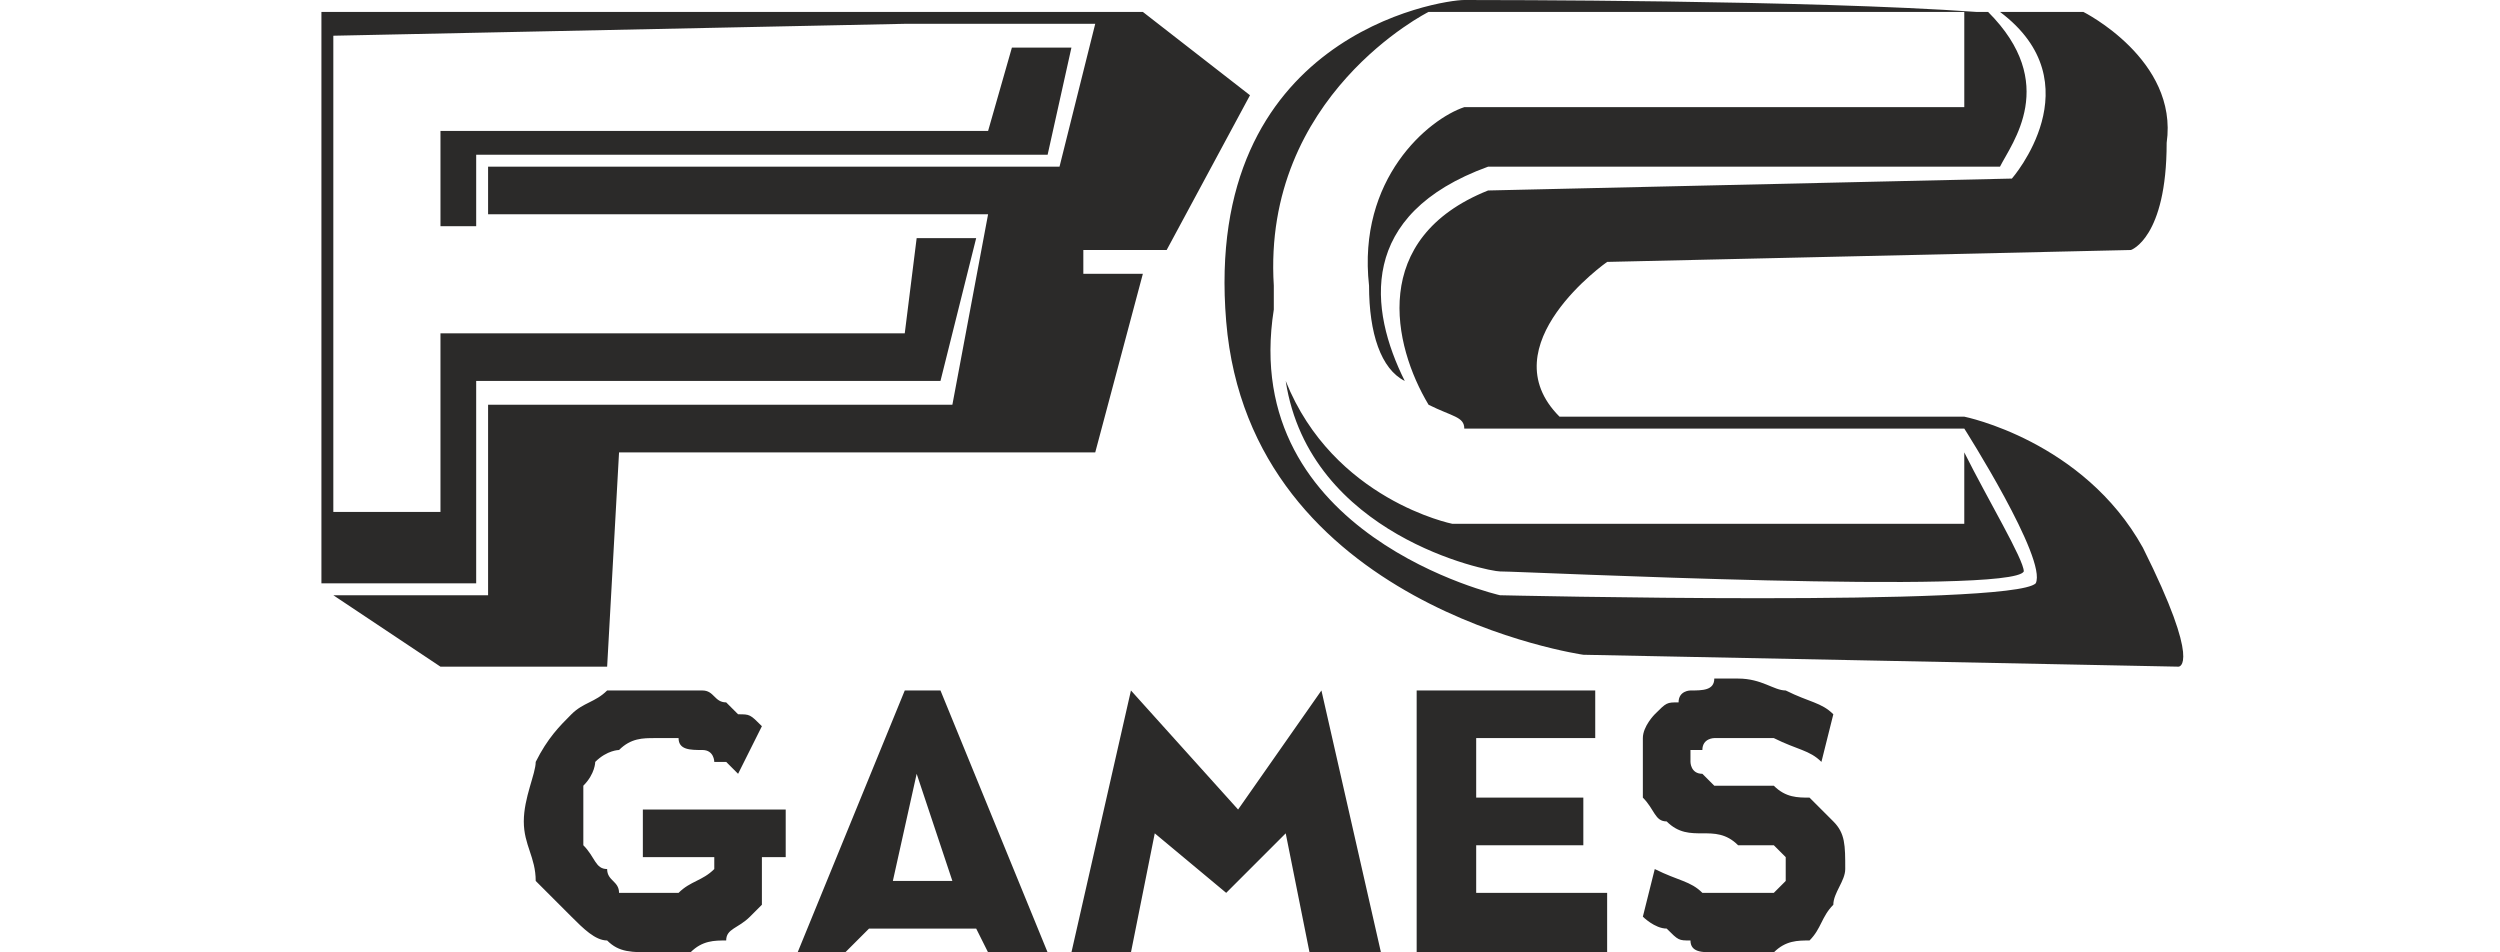 <?xml version="1.0" encoding="UTF-8"?>
<!DOCTYPE svg PUBLIC "-//W3C//DTD SVG 1.0//EN" "http://www.w3.org/TR/2001/REC-SVG-20010904/DTD/svg10.dtd">
<!-- Creator: CorelDRAW X7 -->
<svg xmlns="http://www.w3.org/2000/svg" xml:space="preserve" width="210px" height="80px" version="1.0" style="shape-rendering:geometricPrecision; text-rendering:geometricPrecision; image-rendering:optimizeQuality; fill-rule:evenodd; clip-rule:evenodd"
viewBox="0 0 210 80"
 xmlns:xlink="http://www.w3.org/1999/xlink">
 <defs>
  <style type="text/css">
   <![CDATA[
    .fil0 {fill:#2B2A29}
   ]]>
  </style>
 </defs>
 <g id="Слой_x0020_1">
  <path class="fil0" d="M165 35c0,0 10,2 15,11 5,10 3,10 3,10l-50 -1c0,0 -28,-4 -30,-28 -2,-24 18,-27 20,-27 2,0 29,0 43,1l1 0c6,6 2,11 1,13l-43 0 0 0c-11,4 -10,12 -7,18 -2,-1 -3,-4 -3,-8 -1,-9 5,-14 8,-15l42 0 0 -8 -44 0 -1 0c0,0 -14,7 -13,23 0,1 0,1 0,2 -3,19 19,24 19,24l0 0 0 0c0,0 43,1 45,-1 1,-2 -6,-13 -6,-13l0 0 -42 0c0,-1 -1,-1 -3,-2 -3,-5 -5,-14 5,-18l44 -1 0 0c0,0 7,-8 -1,-14l7 0c0,0 8,4 7,11 0,8 -3,9 -3,9l-44 1c0,0 -10,7 -4,13l34 0zm-103 30c0,0 0,0 -1,-1 0,0 0,0 -1,0 0,0 0,-1 -1,-1 0,0 0,0 0,0 -1,0 -2,0 -2,-1 -1,0 -2,0 -2,0 -1,0 -2,0 -3,1 0,0 -1,0 -2,1 0,0 0,1 -1,2 0,1 0,2 0,3 0,1 0,2 0,2 1,1 1,2 2,2 0,1 1,1 1,2 1,0 2,0 3,0 1,0 2,0 2,0 1,-1 2,-1 3,-2 0,0 0,0 0,-1 0,0 0,1 0,0l-6 0 0 -4 10 0 2 0 0 4 -2 0 0 4c0,0 -1,1 -1,1 -1,1 -2,1 -2,2 -1,0 -2,0 -3,1 -1,0 -2,0 -3,0 -2,0 -3,0 -4,-1 -1,0 -2,-1 -3,-2 -1,-1 -2,-2 -3,-3 0,-2 -1,-3 -1,-5 0,-2 1,-4 1,-5 1,-2 2,-3 3,-4 1,-1 2,-1 3,-2 1,0 2,0 4,0 0,0 0,0 1,0 0,0 0,0 1,0 0,0 1,0 1,0 1,0 1,0 1,0 1,0 1,1 2,1 0,0 1,1 1,1 1,0 1,0 2,1 0,0 0,0 0,0l-2 4zm21 15l-1 -2 -9 0 -2 2 -4 0 9 -22 3 0 9 22 -5 0zm-6 -15l-2 9 5 0 -3 -9zm33 15l-2 -10 -5 5 -6 -5 -2 10 -5 0 5 -22 9 10 7 -10 5 22 -6 0zm9 0l0 -22 15 0 0 4 -10 0c0,1 0,2 0,3 0,0 0,1 0,2l9 0 0 4 -9 0 0 4 11 0 0 5 -16 0zm36 -7c0,1 -1,2 -1,3 -1,1 -1,2 -2,3 -1,0 -2,0 -3,1 -1,0 -2,0 -3,0 -1,0 -2,0 -2,0 -1,0 -2,0 -2,-1 -1,0 -1,0 -2,-1 -1,0 -2,-1 -2,-1l1 -4c2,1 3,1 4,2 1,0 2,0 3,0 0,0 1,0 1,0 1,0 1,0 2,0 0,0 1,-1 1,-1 0,0 0,-1 0,-1 0,-1 0,-1 0,-1 -1,-1 -1,-1 -1,-1 -1,0 -1,0 -2,0 -1,0 -1,0 -1,0 -1,-1 -2,-1 -3,-1 -1,0 -2,0 -3,-1 -1,0 -1,-1 -2,-2 0,0 0,-1 0,-3 0,-1 0,-2 0,-2 0,-1 1,-2 1,-2 1,-1 1,-1 2,-1 0,-1 1,-1 1,-1 1,0 2,0 2,-1 1,0 2,0 2,0 2,0 3,1 4,1 2,1 3,1 4,2l-1 4c-1,-1 -2,-1 -4,-2 -1,0 -2,0 -3,0 -1,0 -1,0 -2,0 0,0 -1,0 -1,1 0,0 -1,0 -1,0 0,1 0,1 0,1 0,0 0,1 1,1 0,0 0,0 1,1 0,0 1,0 1,0 1,0 1,0 2,0 0,0 1,0 2,0 1,1 2,1 3,1 1,1 1,1 2,2 1,1 1,2 1,4zm-127 -23l9 6 14 0 1 -18 40 0 4 -15 -5 0 0 -2 7 0 7 -13 -9 -7 -69 0 0 48 0 0 13 0 0 -17 39 0 3 -12 -5 0 -1 8 -39 0 0 15 -9 0 0 -40 48 -1 0 0 16 0 -3 12 -48 0 0 4 42 0 -3 16 -39 0 0 16 -13 0zm57 -46l-2 7 -46 0 0 8 3 0 0 -6 48 0 2 -9 -5 0zm23 28c2,13 17,16 18,16 2,0 43,2 44,0 0,-1 -3,-6 -5,-10l0 6 -43 0 0 0c0,0 -10,-2 -14,-12z"/>
 </g>
</svg>
